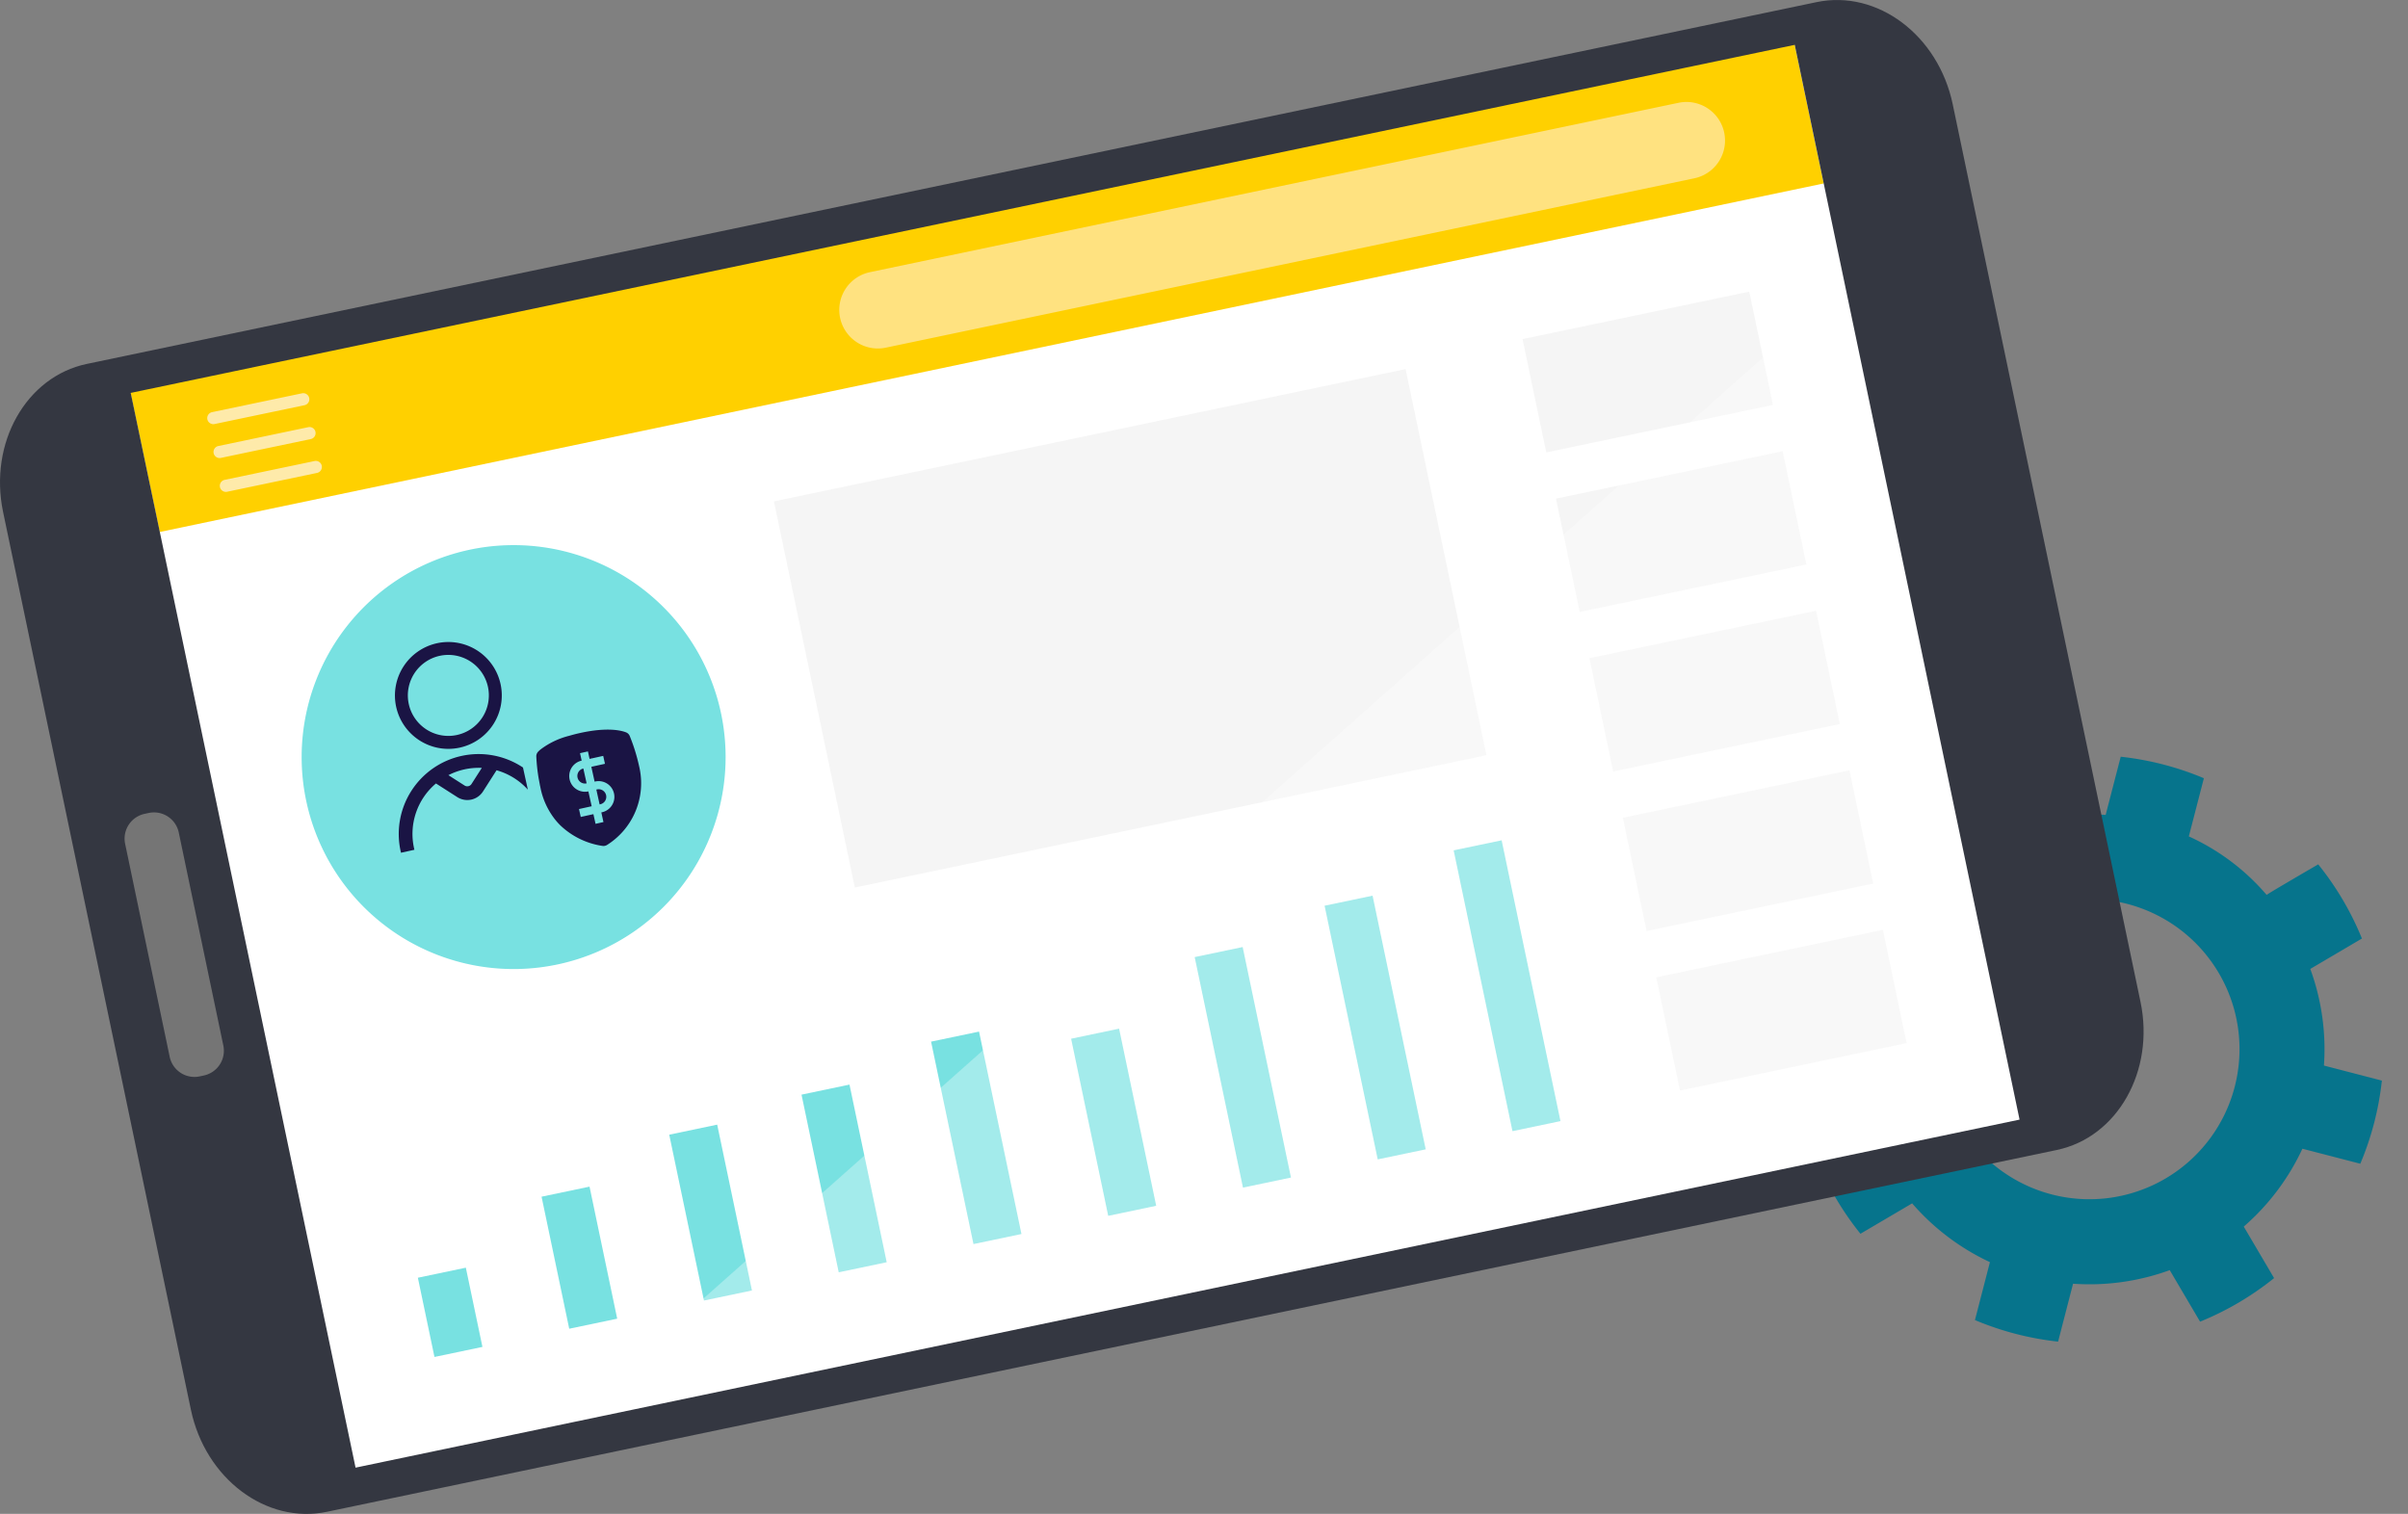 <svg xmlns="http://www.w3.org/2000/svg" xmlns:xlink="http://www.w3.org/1999/xlink" width="274.029" height="172.298" viewBox="0 0 274.029 172.298">
  <rect x="0" y="0" width="274.029" height="172.298" fill="#808080" stroke="none"/>
  <defs>
    <clipPath id="clip-path">
      <rect id="Rectangle_7285" data-name="Rectangle 7285" width="66.932" height="66.936" fill="#06748c"/>
    </clipPath>
    <clipPath id="clip-path-2">
      <rect id="Rectangle_7347" data-name="Rectangle 7347" width="243.94" height="172.298" fill="none"/>
    </clipPath>
    <clipPath id="clip-path-4">
      <rect id="Rectangle_7344" data-name="Rectangle 7344" width="159.268" height="124.637" fill="none"/>
    </clipPath>
    <clipPath id="clip-path-5">
      <rect id="Rectangle_7346" data-name="Rectangle 7346" width="44.826" height="44.709" transform="matrix(0.977, -0.215, 0.215, 0.977, 0, 9.63)" fill="none"/>
    </clipPath>
  </defs>
  <g id="Group_8089" data-name="Group 8089" transform="translate(-288 -186.872)">
    <g id="Group_7598" data-name="Group 7598" transform="translate(495.352 270.021) rotate(5)" clip-path="url(#clip-path)">
      <path id="Path_15872" data-name="Path 15872" d="M63.263,18.219a33.736,33.736,0,0,0-5.692-7.975c-2.425,1.711-5.573,3.943-5.54,3.977a25.535,25.535,0,0,0-9.409-5.864l.007-.014,1.126-6.73A33.842,33.842,0,0,0,34.114,0l-1.13,6.747a26.59,26.59,0,0,0-10.8,2.489l0-.014L18.219,3.666a33.612,33.612,0,0,0-4.187,2.55,33.269,33.269,0,0,0-3.771,3.125L14.225,14.9a26.3,26.3,0,0,0-5.871,9.425l-.017,0L1.61,23.19A33.72,33.72,0,0,0,0,32.832l6.73,1.123.014,0A26.6,26.6,0,0,0,9.334,44.973c-.037-.078-.074-.149-.112-.227L3.666,48.71a33.833,33.833,0,0,0,5.675,7.958l5.557-3.96A26.582,26.582,0,0,0,24.3,58.6l-1.123,6.717a33.807,33.807,0,0,0,9.639,1.62l1.123-6.713a26.7,26.7,0,0,0,10.826-2.5l3.95,5.54A33.708,33.708,0,0,0,52.9,60.72a34.07,34.07,0,0,0,3.774-3.128l-3.95-5.54A26.591,26.591,0,0,0,58.6,42.643l6.713,1.126a33.612,33.612,0,0,0,1.62-9.639L60.216,33A26.6,26.6,0,0,0,57.71,22.179ZM43.384,47.371a17.082,17.082,0,1,1,3.991-23.822,17.081,17.081,0,0,1-3.991,23.822" transform="translate(0 0.001)" fill="#06748c"/>
    </g>
    <g id="Group_7662" data-name="Group 7662" transform="translate(288 186.872)">
      <g id="Group_7661" data-name="Group 7661" clip-path="url(#clip-path-2)">
        <rect id="Rectangle_7327" data-name="Rectangle 7327" width="199.332" height="128.515" transform="translate(11.252 43.667) rotate(-11.815)" fill="#fff"/>
        <rect id="Rectangle_7328" data-name="Rectangle 7328" width="193.476" height="16.835" transform="translate(14.723 44.07) rotate(-11.832)" fill="#ffd000"/>
        <g id="Group_7658" data-name="Group 7658">
          <g id="Group_7657" data-name="Group 7657" clip-path="url(#clip-path-2)">
            <path id="Path_15976" data-name="Path 15976" d="M243.588,114.023,222.218,11.865C220.574,4,213.639-1.2,206.729.241L9.884,41.417C2.975,42.862-1.292,50.41.353,58.274l21.37,102.159c1.645,7.865,8.58,13.069,15.489,11.624l196.845-41.176c6.909-1.445,11.176-8.992,9.531-16.858M40.462,167.034,14.876,44.716,204.239,5.105l25.586,122.318Z" transform="translate(0 0)" fill="#343741"/>
            <path id="Path_15977" data-name="Path 15977" d="M229.706,24.771,137.735,44.038a4.39,4.39,0,1,1-1.8-8.593l91.972-19.268a4.39,4.39,0,0,1,1.8,8.594" transform="translate(-36.89 -4.479)" fill="#ffe280"/>
            <path id="Path_15978" data-name="Path 15978" d="M43.758,63.393h0L33.524,65.536a.691.691,0,0,1-.284-1.353h0L43.474,62.04a.691.691,0,0,1,.284,1.353" transform="translate(-9.106 -17.276)" fill="#feeaaa"/>
            <path id="Path_15979" data-name="Path 15979" d="M44.749,68.733h0L34.515,70.878a.691.691,0,0,1-.285-1.353h0L44.464,67.38a.691.691,0,0,1,.284,1.353" transform="translate(-9.382 -18.763)" fill="#feeaaa"/>
            <path id="Path_15980" data-name="Path 15980" d="M45.74,74.074h0L35.505,76.217a.691.691,0,0,1-.284-1.353h0l10.233-2.143a.691.691,0,0,1,.284,1.353" transform="translate(-9.657 -20.251)" fill="#feeaaa"/>
            <rect id="Rectangle_7329" data-name="Rectangle 7329" width="73.443" height="44.901" transform="translate(88.072 57.063) rotate(-11.832)" fill="#f5f5f5"/>
            <rect id="Rectangle_7330" data-name="Rectangle 7330" width="26.352" height="13.174" transform="matrix(0.979, -0.205, 0.205, 0.979, 173.265, 38.592)" fill="#f5f5f5"/>
            <rect id="Rectangle_7331" data-name="Rectangle 7331" width="26.352" height="13.174" transform="matrix(0.979, -0.205, 0.205, 0.979, 177.069, 56.751)" fill="#f5f5f5"/>
            <rect id="Rectangle_7332" data-name="Rectangle 7332" width="26.352" height="13.174" transform="matrix(0.979, -0.205, 0.205, 0.979, 180.873, 74.909)" fill="#f5f5f5"/>
            <rect id="Rectangle_7333" data-name="Rectangle 7333" width="26.352" height="13.174" transform="translate(184.677 93.068) rotate(-11.831)" fill="#f5f5f5"/>
            <rect id="Rectangle_7334" data-name="Rectangle 7334" width="26.352" height="13.174" transform="translate(188.481 111.226) rotate(-11.831)" fill="#f5f5f5"/>
            <rect id="Rectangle_7335" data-name="Rectangle 7335" width="5.578" height="9.213" transform="translate(47.553 145.419) rotate(-11.83)" fill="#78e1e1"/>
            <rect id="Rectangle_7336" data-name="Rectangle 7336" width="5.578" height="15.354" transform="translate(61.629 136.196) rotate(-11.83)" fill="#78e1e1"/>
            <rect id="Rectangle_7337" data-name="Rectangle 7337" width="5.578" height="19.283" transform="translate(76.158 129.139) rotate(-11.83)" fill="#78e1e1"/>
            <rect id="Rectangle_7338" data-name="Rectangle 7338" width="5.578" height="20.656" transform="translate(91.212 124.582) rotate(-11.83)" fill="#78e1e1"/>
            <rect id="Rectangle_7339" data-name="Rectangle 7339" width="5.578" height="23.537" transform="translate(105.956 118.55) rotate(-11.83)" fill="#78e1e1"/>
            <rect id="Rectangle_7340" data-name="Rectangle 7340" width="5.578" height="20.595" transform="translate(121.893 118.217) rotate(-11.83)" fill="#78e1e1"/>
            <rect id="Rectangle_7341" data-name="Rectangle 7341" width="5.578" height="26.803" transform="translate(135.955 108.928) rotate(-11.83)" fill="#78e1e1"/>
            <rect id="Rectangle_7342" data-name="Rectangle 7342" width="5.578" height="29.495" transform="translate(150.738 103.081) rotate(-11.83)" fill="#78e1e1"/>
            <rect id="Rectangle_7343" data-name="Rectangle 7343" width="5.578" height="32.651" transform="translate(165.426 96.78) rotate(-11.83)" fill="#78e1e1"/>
            <path id="Path_15981" data-name="Path 15981" d="M95.821,109.6A24.123,24.123,0,1,1,71.179,86,24.123,24.123,0,0,1,95.821,109.6" transform="translate(-13.253 -23.953)" fill="#78e1e1"/>
            <g id="Group_7656" data-name="Group 7656" transform="translate(67.276 34.495)" opacity="0.32">
              <g id="Group_7655" data-name="Group 7655">
                <g id="Group_7654" data-name="Group 7654" clip-path="url(#clip-path-4)">
                  <path id="Path_15982" data-name="Path 15982" d="M93.249,172.449l159.268-32.856L233.583,47.812Z" transform="translate(-93.249 -47.812)" fill="#fff"/>
                </g>
              </g>
            </g>
            <path id="Path_15983" data-name="Path 15983" d="M24.785,155.972l-5.072-24.243a2.882,2.882,0,0,1,2.232-3.411l.463-.1a2.88,2.88,0,0,1,3.41,2.23l5.072,24.244a2.881,2.881,0,0,1-2.231,3.41l-.465.1a2.881,2.881,0,0,1-3.41-2.231" transform="translate(-5.474 -35.696)" fill="#757575"/>
          </g>
        </g>
        <g id="Group_7660" data-name="Group 7660" transform="translate(30.942 58.45)">
          <g id="Group_7659" data-name="Group 7659" transform="translate(0 0)" clip-path="url(#clip-path-5)">
            <path id="Path_15984" data-name="Path 15984" d="M62.435,108.663a6.08,6.08,0,1,0,4.632-7.244,6.087,6.087,0,0,0-4.632,7.244m10.44-2.3a4.61,4.61,0,1,1-5.493-3.512,4.615,4.615,0,0,1,5.493,3.512" transform="translate(-48.292 -86.659)" fill="#1a1444"/>
            <path id="Path_15985" data-name="Path 15985" d="M64.637,129.672A7.508,7.508,0,0,1,67.13,122.3l2.426,1.552a2.121,2.121,0,0,0,2.928-.644l1.541-2.411a7.555,7.555,0,0,1,3.562,2.206l-.554-2.52a9.091,9.091,0,0,0-13.923,9.521l.04.18,1.525-.336Zm7.71-9.145-1.178,1.843a.573.573,0,0,1-.771.17l-1.853-1.185a7.581,7.581,0,0,1,3.8-.828" transform="translate(-48.46 -91.583)" fill="#1a1444"/>
            <path id="Path_15986" data-name="Path 15986" d="M95.173,125.178a.867.867,0,0,0-1.031-.659l-.081.018.372,1.69.081-.018a.866.866,0,0,0,.659-1.031" transform="translate(-57.14 -93.126)" fill="#1a1444"/>
            <path id="Path_15987" data-name="Path 15987" d="M92.123,122.922h0l-.374-1.69a.865.865,0,1,0,.372,1.69" transform="translate(-56.308 -92.217)" fill="#1a1444"/>
            <path id="Path_15988" data-name="Path 15988" d="M86.678,125.265a7.585,7.585,0,0,0,.631.711,8.8,8.8,0,0,0,4.825,2.356.761.761,0,0,0,.507-.111A8.3,8.3,0,0,0,96.3,119.3a21.251,21.251,0,0,0-1.076-3.477.758.758,0,0,0-.421-.416c-.527-.208-2.092-.618-5.228.072-.455.1-.864.208-1.243.32v0a9.018,9.018,0,0,0-3.275,1.567,3.133,3.133,0,0,0-.26.242.759.759,0,0,0-.207.553,20.731,20.731,0,0,0,.263,2.455c.014.08.031.161.045.241.012.063.024.126.035.189s.019.1.029.148c.02.109.038.218.06.327h.005c.017.084.032.167.05.251a8.512,8.512,0,0,0,1.607,3.5m3.068-6.645h0l-.187-.851.9-.2.188.851,1.551-.341.2.9-1.551.341.372,1.69L91.3,121a1.79,1.79,0,0,1,.769,3.5l-.079.017.242,1.1-.9.2-.243-1.1-1.441.317-.2-.9,1.442-.317-.375-1.69a1.79,1.79,0,1,1-.769-3.5" transform="translate(-54.501 -90.507)" fill="#1a1444"/>
          </g>
        </g>
      </g>
    </g>
  </g>
</svg>
